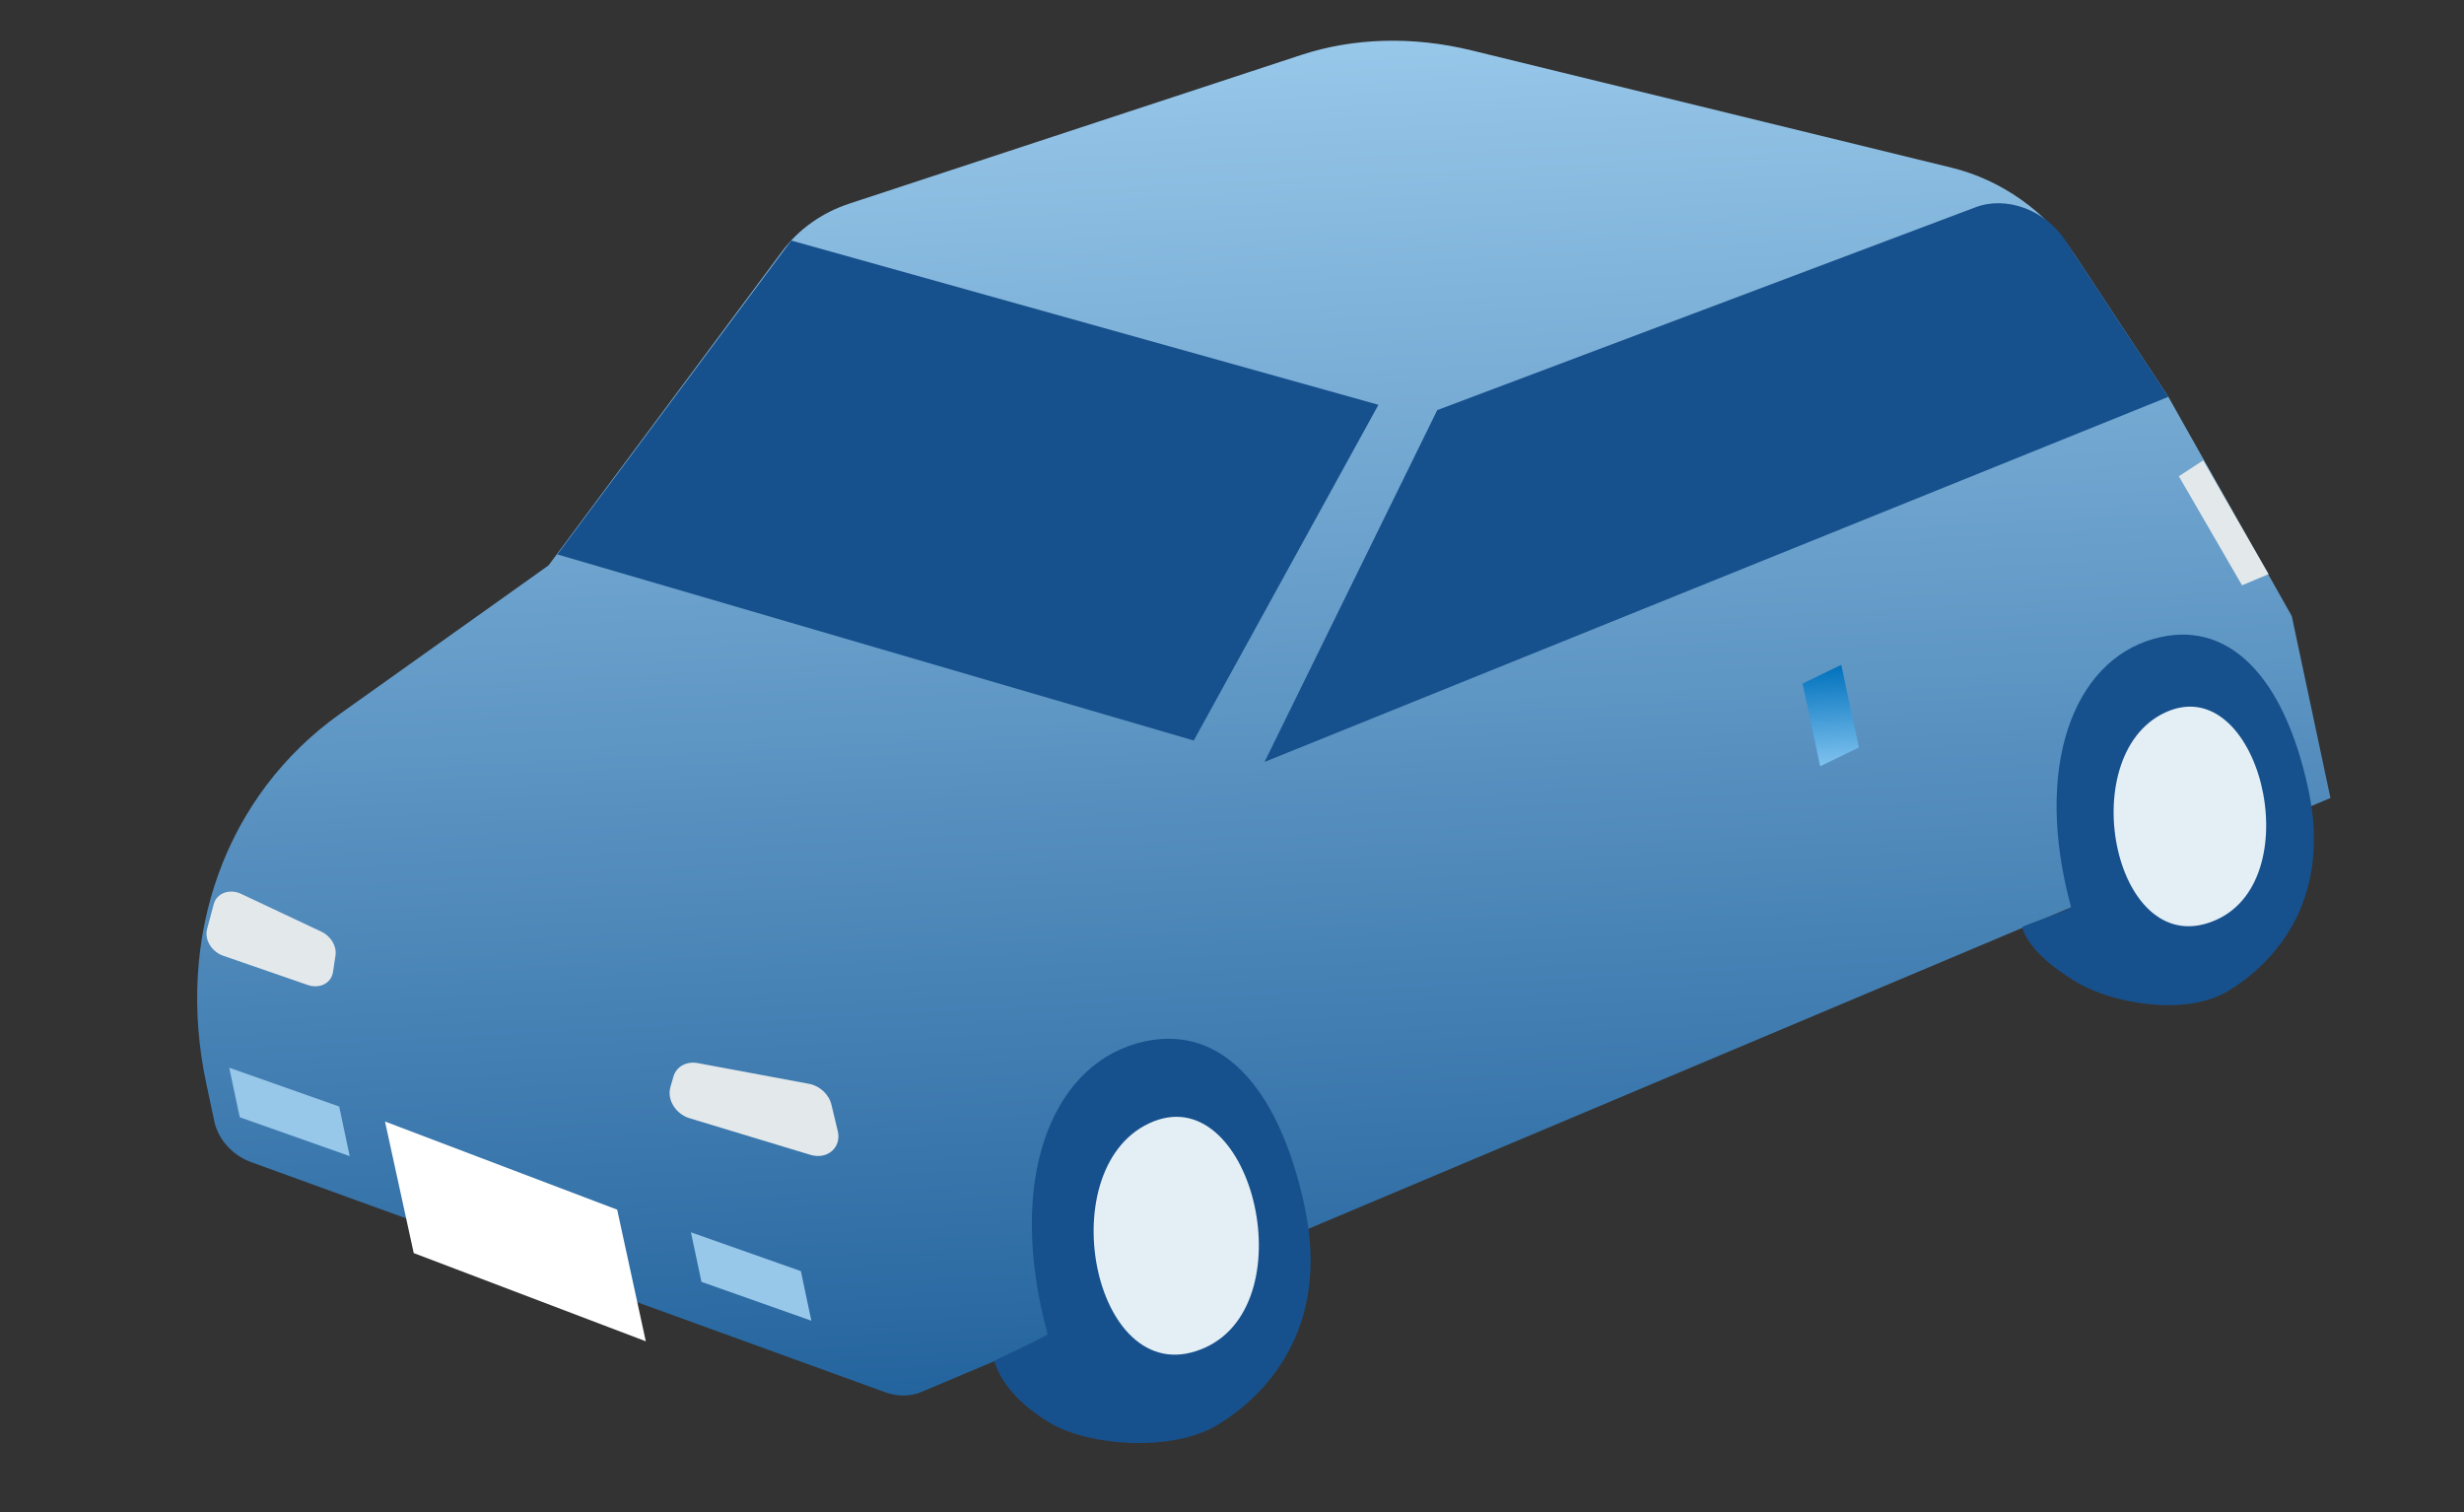 <svg width="44" height="27" viewBox="0 0 44 27" fill="none" xmlns="http://www.w3.org/2000/svg">
<rect x="0" y="0" width="44" height="27" fill="#333333" stroke="none"/>
<path d="M3.826 20.017L3.683 19.345C3.123 16.71 4.032 14.199 6.071 12.747L9.795 10.096L13.966 4.489C14.262 4.092 14.677 3.797 15.169 3.635L23.233 0.982C24.174 0.673 25.229 0.644 26.275 0.899L34.849 2.994C35.737 3.211 36.54 3.779 37.047 4.548L38.721 7.086L40.925 11.002L41.615 14.249L16.467 24.849C16.27 24.938 16.033 24.942 15.807 24.86L4.484 20.751C4.152 20.631 3.894 20.344 3.825 20.017L3.826 20.017Z" fill="url(#paint0_linear_638_711)"/>
<path d="M17.757 24.298C17.843 24.642 18.181 25.073 18.756 25.412C19.453 25.823 20.934 25.933 21.744 25.442C22.554 24.952 23.77 23.768 23.299 21.553C22.828 19.339 21.734 18.22 20.297 18.632C18.747 19.076 17.969 21.108 18.707 23.822C18.653 23.881 17.877 24.233 17.757 24.298Z" fill="#17518D"/>
<path d="M21.526 24.06C19.558 24.959 18.721 20.898 20.523 20.057C22.326 19.216 23.336 23.232 21.526 24.06Z" fill="#E3EEF5"/>
<path d="M36.111 16.553C36.191 16.871 36.566 17.233 37.097 17.546C37.74 17.926 39.04 18.149 39.788 17.696C40.537 17.244 41.658 16.151 41.223 14.106C40.789 12.062 39.777 11.029 38.452 11.409C37.022 11.818 36.302 13.695 36.984 16.201C36.934 16.255 36.221 16.493 36.111 16.553Z" fill="#17518D"/>
<path d="M39.587 16.42C37.77 17.25 36.997 13.501 38.661 12.724C40.325 11.948 41.259 15.656 39.587 16.42Z" fill="#E3EEF5"/>
<path d="M6.875 20.026L7.388 22.375L11.532 23.95L11.021 21.6L6.875 20.026Z" fill="white"/>
<path d="M9.953 9.9L21.317 13.223L24.615 7.228L14.13 4.295" fill="#17518D"/>
<path d="M22.581 13.605L25.665 7.323L35.277 3.701C35.829 3.493 36.52 3.748 36.878 4.29L38.721 7.086L22.581 13.605Z" fill="#17518D"/>
<path d="M32.189 12.206L32.88 11.871L33.194 13.347L32.503 13.682L32.189 12.206Z" fill="url(#paint1_linear_638_711)"/>
<path d="M39.343 8.22L38.908 8.504L40.036 10.451L40.511 10.252" fill="#E3E8EB"/>
<path d="M12.338 22.004L12.526 22.889L14.489 23.583L14.301 22.697L12.338 22.004Z" fill="#97C7E9"/>
<path d="M4.093 19.065L4.281 19.95L6.245 20.644L6.057 19.758L4.093 19.065Z" fill="#97C7E9"/>
<path d="M11.971 19.412L12.026 19.223C12.077 19.045 12.258 18.945 12.461 18.983L14.447 19.353C14.64 19.389 14.803 19.541 14.847 19.725L14.96 20.196C15.031 20.489 14.775 20.712 14.472 20.621L12.316 19.968C12.066 19.893 11.906 19.635 11.972 19.412L11.971 19.412Z" fill="#E3E8EB"/>
<path d="M5.947 17.352L5.991 17.06C6.015 16.894 5.91 16.717 5.739 16.636L4.306 15.961C4.096 15.863 3.87 15.948 3.817 16.144L3.698 16.588C3.647 16.777 3.777 16.993 3.986 17.066L5.495 17.588C5.71 17.662 5.918 17.555 5.947 17.352Z" fill="#E3E8EB"/>
<defs>
<linearGradient id="paint0_linear_638_711" x1="19.293" y1="1.011" x2="20.534" y2="24.689" gradientUnits="userSpaceOnUse">
<stop stop-color="#97C7E9"/>
<stop offset="1" stop-color="#24649E"/>
</linearGradient>
<linearGradient id="paint1_linear_638_711" x1="32.503" y1="11.89" x2="32.597" y2="13.677" gradientUnits="userSpaceOnUse">
<stop stop-color="#0071BC"/>
<stop offset="1" stop-color="#7FC2EF"/>
</linearGradient>
</defs>
</svg>
